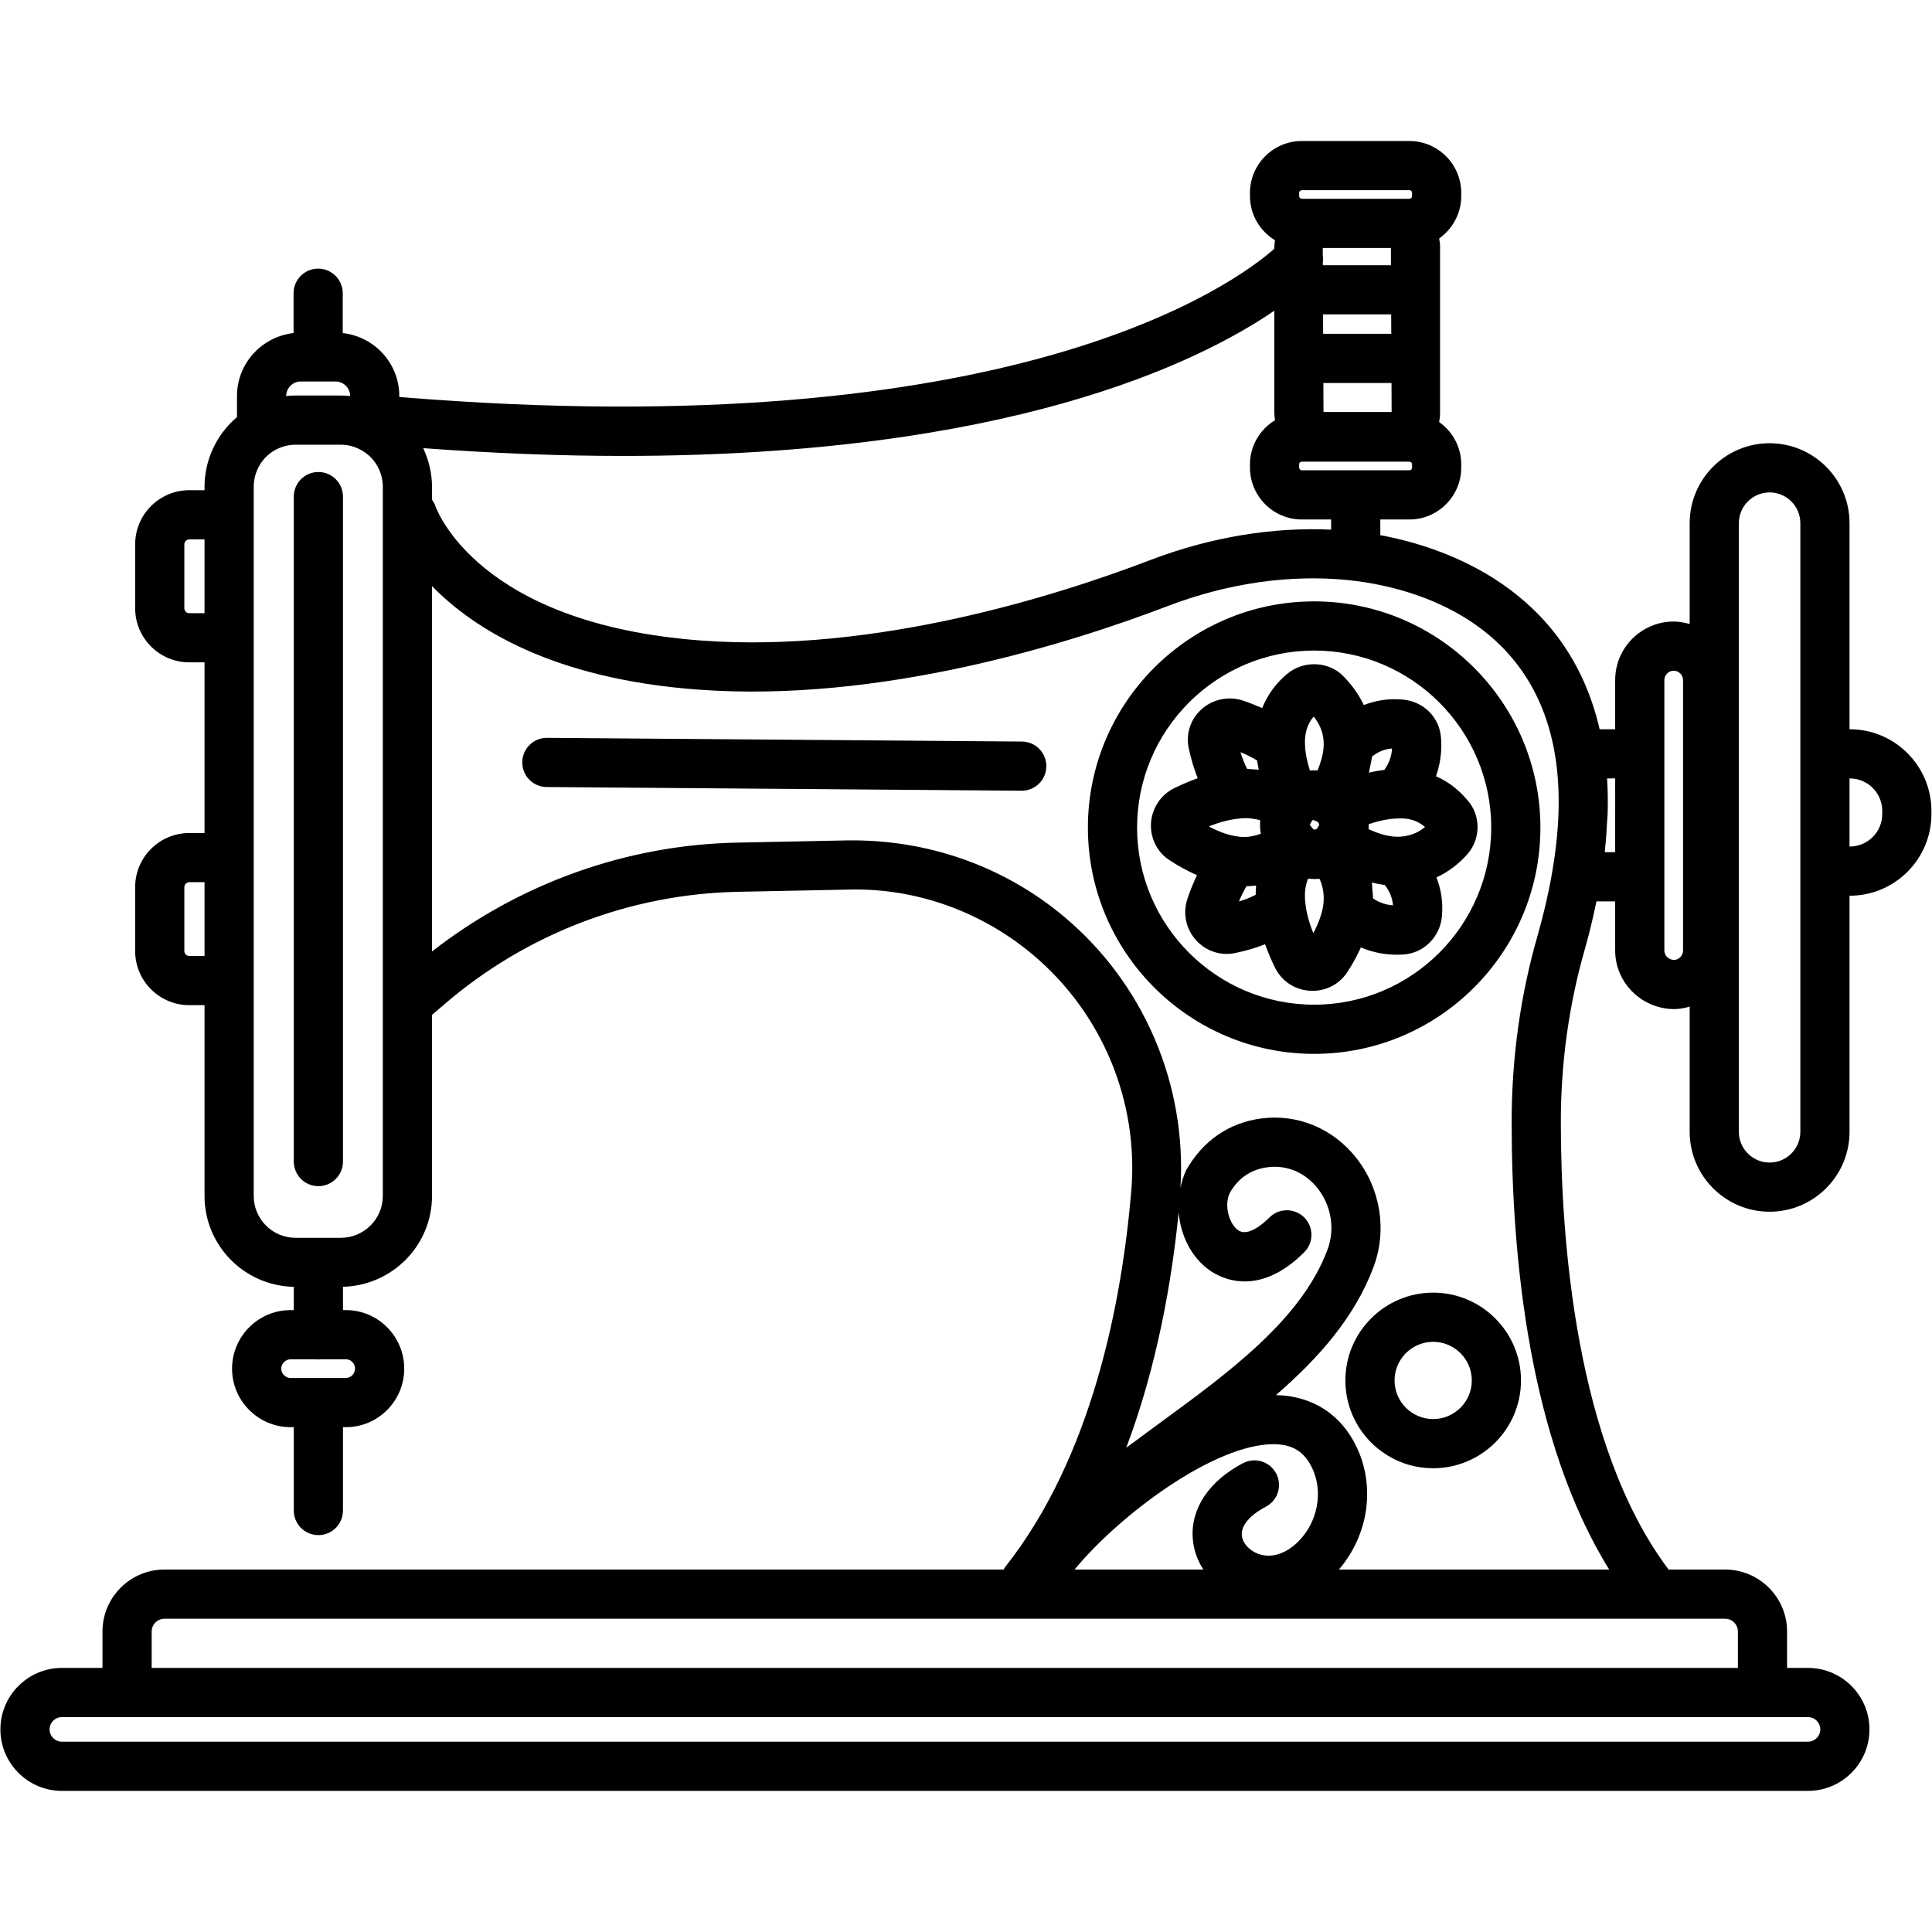 <svg xmlns="http://www.w3.org/2000/svg" xmlns:xlink="http://www.w3.org/1999/xlink" width="500" zoomAndPan="magnify" viewBox="0 0 375 375" height="500" preserveAspectRatio="xMidYMid meet" version="1.0"><defs><clipPath id="51634bc24b"><path d="M 0 27.363 L 375 27.363 L 375 347.613 L 0 347.613 Z M 0 27.363 " clip-rule="nonzero"/></clipPath></defs><g clip-path="url(#51634bc24b)"><path fill="#000000" d="M 66.57 96.391 L 66.57 225.461 C 66.57 228.094 64.438 230.234 61.797 230.234 C 59.16 230.234 57.023 228.094 57.023 225.461 L 57.023 96.391 C 57.023 93.754 59.16 91.617 61.797 91.617 C 64.438 91.617 66.57 93.754 66.57 96.391 Z M 255.078 204.555 C 230.859 204.555 211.16 184.855 211.16 160.637 C 211.16 136.426 230.859 116.727 255.078 116.727 C 279.293 116.727 298.992 136.426 298.992 160.637 C 298.992 184.855 279.293 204.555 255.078 204.555 Z M 289.445 160.637 C 289.445 141.691 274.027 126.273 255.078 126.273 C 236.129 126.273 220.707 141.691 220.707 160.637 C 220.707 179.59 236.129 195.008 255.078 195.008 C 274.027 195.008 289.445 179.59 289.445 160.637 Z M 284.82 165.797 L 284.816 165.801 C 283.098 167.754 281.059 169.258 278.82 170.305 C 279.746 172.684 280.113 175.223 279.879 177.859 L 279.879 177.863 C 279.527 181.844 276.332 185.023 272.453 185.258 C 272.008 185.293 271.559 185.309 271.113 185.309 C 268.668 185.309 266.32 184.82 264.148 183.898 C 263.418 185.496 262.559 187.102 261.492 188.715 C 259.988 190.992 257.5 192.32 254.773 192.32 C 254.621 192.32 254.461 192.316 254.309 192.309 C 251.383 192.148 248.852 190.508 247.531 187.922 C 246.723 186.301 246.09 184.77 245.551 183.277 C 243.766 183.973 241.848 184.559 239.746 184.98 C 239.191 185.102 238.637 185.156 238.086 185.156 C 235.852 185.156 233.707 184.219 232.145 182.484 C 230.215 180.352 229.559 177.328 230.434 174.598 C 230.992 172.898 231.637 171.34 232.332 169.867 C 230.574 169.094 228.797 168.148 227 166.957 C 224.668 165.477 223.266 162.746 223.402 159.875 C 223.543 156.973 225.23 154.355 227.801 153.043 C 229.426 152.23 230.969 151.598 232.473 151.055 C 231.785 149.301 231.195 147.398 230.738 145.262 C 230.137 142.477 231.051 139.645 233.18 137.699 C 235.32 135.742 238.387 135.078 241.133 135.941 C 242.527 136.406 243.789 136.914 244.992 137.438 C 246.004 134.914 247.602 132.668 249.816 130.816 C 252.82 128.305 257.305 128.293 260.262 130.785 C 262.227 132.652 263.684 134.695 264.719 136.852 C 267.094 135.914 269.645 135.547 272.293 135.789 C 276.348 136.148 279.461 139.293 279.699 143.266 C 279.852 144.984 279.777 147.703 278.719 150.668 C 281.047 151.684 283.117 153.25 284.859 155.344 C 287.434 158.258 287.457 162.797 284.82 165.797 Z M 240.773 145.988 C 241.152 147.211 241.582 148.293 242.07 149.246 C 242.277 149.25 242.477 149.281 242.68 149.289 C 242.973 149.297 243.258 149.32 243.543 149.344 C 243.801 149.363 244.062 149.363 244.316 149.391 C 244.227 148.965 244.16 148.547 244.09 148.129 C 244.082 148.07 244.066 148.012 244.059 147.957 C 244.039 147.84 244.012 147.719 243.996 147.605 C 243.047 147.031 241.973 146.492 240.773 145.988 Z M 243.809 171.883 C 243.195 171.957 242.57 171.996 241.941 172.008 C 241.418 172.906 240.926 173.895 240.473 174.973 C 241.68 174.609 242.762 174.18 243.723 173.691 C 243.723 173.34 243.754 173 243.773 172.656 C 243.781 172.5 243.781 172.34 243.793 172.188 C 243.805 172.086 243.801 171.98 243.809 171.883 Z M 244.723 161.805 C 244.602 161.125 244.574 160.523 244.574 160.066 C 244.574 159.879 244.578 159.586 244.609 159.242 C 244.52 159.211 244.441 159.172 244.352 159.145 C 243.953 159.027 243.527 158.961 243.094 158.906 C 242.863 158.879 242.648 158.828 242.406 158.82 C 241.723 158.789 241.004 158.812 240.23 158.922 C 238.469 159.113 236.641 159.602 234.637 160.414 C 236.625 161.477 238.469 162.121 240.168 162.355 C 240.949 162.469 241.695 162.477 242.414 162.41 C 242.609 162.391 242.789 162.336 242.98 162.305 C 243.488 162.219 243.98 162.105 244.457 161.926 C 244.547 161.891 244.633 161.844 244.723 161.805 Z M 256.852 173.09 C 256.844 173.02 256.824 172.953 256.816 172.883 C 256.684 172.066 256.457 171.289 256.102 170.57 C 255.758 170.605 255.469 170.609 255.18 170.609 C 255.148 170.609 255.105 170.617 255.078 170.617 C 255.078 170.617 255.07 170.613 255.066 170.613 C 254.676 170.613 254.305 170.586 253.914 170.535 C 253.617 171.195 253.438 171.926 253.348 172.711 C 253.258 173.516 253.246 174.43 253.402 175.516 C 253.594 177.254 254.102 179.109 254.918 181.121 C 255.914 179.25 256.555 177.465 256.836 175.789 L 256.848 175.699 C 256.965 174.785 256.965 173.914 256.852 173.09 Z M 256.004 159.977 L 255.953 159.703 L 255.555 159.422 L 254.879 159.152 L 254.66 159.285 L 254.309 159.945 L 254.266 160.168 L 254.902 160.918 L 254.961 160.949 L 255.215 161.055 L 255.293 161.023 L 255.645 160.824 C 255.645 160.824 255.645 160.824 255.648 160.824 L 256.082 160.09 L 256.082 160.086 Z M 256.078 160.066 Z M 256.934 144.535 C 256.953 142.527 256.316 140.73 254.988 139.078 C 253.727 140.551 253.184 142.348 253.305 144.641 C 253.359 146.137 253.676 147.754 254.23 149.484 C 254.238 149.508 254.25 149.535 254.258 149.559 C 254.703 149.52 255.199 149.508 255.723 149.547 C 255.777 149.414 255.836 149.285 255.887 149.156 C 256.121 148.566 256.312 147.992 256.465 147.426 C 256.527 147.203 256.598 146.977 256.645 146.762 C 256.809 146.023 256.91 145.301 256.93 144.605 C 256.93 144.582 256.934 144.559 256.934 144.535 Z M 265.703 149.969 C 266.723 149.73 267.719 149.555 268.691 149.438 C 269.734 148.016 270.121 146.547 270.199 145.285 C 268.789 145.383 267.527 145.887 266.336 146.82 C 266.312 147.008 266.25 147.203 266.219 147.391 C 266.148 147.875 266.039 148.359 265.93 148.848 C 265.848 149.223 265.809 149.594 265.703 149.969 Z M 270.379 175.73 C 270.273 174.32 269.75 173.031 268.801 171.789 C 268.762 171.785 268.723 171.77 268.684 171.766 C 267.926 171.664 267.16 171.512 266.387 171.324 C 266.352 171.316 266.316 171.312 266.281 171.305 C 266.344 171.695 266.332 172.105 266.371 172.504 C 266.391 172.711 266.402 172.922 266.414 173.133 C 266.441 173.551 266.512 173.957 266.508 174.379 C 267.652 175.164 268.949 175.613 270.379 175.73 Z M 276.598 160.523 C 275.145 159.27 273.453 158.742 271.266 158.867 C 269.566 158.91 267.688 159.285 265.672 159.977 C 265.672 160.008 265.672 160.035 265.672 160.066 C 265.672 160.312 265.66 160.613 265.637 160.934 C 266.883 161.504 268.09 161.949 269.199 162.18 C 269.207 162.18 269.211 162.18 269.219 162.184 C 269.891 162.32 270.531 162.395 271.141 162.406 L 271.488 162.41 C 273.406 162.355 275.133 161.75 276.598 160.523 Z M 374.887 157.395 L 374.887 158.016 C 374.887 166.75 367.781 173.859 359.043 173.859 L 358.992 173.859 L 358.992 219.684 C 358.992 228.238 352.031 235.195 343.48 235.195 C 334.926 235.195 327.965 228.238 327.965 219.684 L 327.965 195.383 C 326.973 195.668 325.945 195.867 324.863 195.867 C 318.57 195.781 313.504 190.684 313.504 184.504 L 313.504 174.957 L 309.871 174.957 C 309.254 177.926 308.535 181.02 307.594 184.328 C 304.516 195.066 302.957 206.312 302.957 217.773 C 302.957 239.965 305.715 280.52 323.871 304.648 L 334.84 304.648 C 341.473 304.648 346.871 310.047 346.871 316.68 L 346.871 323.742 L 350.93 323.742 C 357.512 323.742 362.863 329.098 362.863 335.676 C 362.863 342.254 357.512 347.609 350.93 347.609 L 12.012 347.609 C 5.43 347.609 0.078 342.254 0.078 335.676 C 0.078 329.098 5.43 323.742 12.012 323.742 L 19.891 323.742 L 19.891 316.68 C 19.891 310.047 25.285 304.648 31.918 304.648 L 194.832 304.648 C 194.922 304.508 194.949 304.348 195.055 304.215 C 212.012 282.812 217.746 252.703 219.578 231.211 C 221.066 213.734 213.902 196.555 200.41 185.254 C 190.41 176.875 177.691 172.316 164.672 172.668 L 143.281 173.098 C 122.41 173.504 102.191 181.23 86.348 194.855 L 83.852 196.988 L 83.852 232.141 C 83.852 241.734 76.137 249.527 66.57 249.762 L 66.57 254.289 L 67.145 254.289 C 73.383 254.289 78.461 259.387 78.461 265.648 C 78.461 271.914 73.383 277.012 67.145 277.012 L 66.57 277.012 L 66.57 293.191 C 66.57 295.828 64.438 297.965 61.797 297.965 C 59.16 297.965 57.023 295.828 57.023 293.191 L 57.023 277.012 L 56.406 277.012 C 50.141 277.012 45.043 271.914 45.043 265.648 C 45.043 259.387 50.141 254.289 56.406 254.289 L 57.023 254.289 L 57.023 249.77 C 47.445 249.586 39.699 241.766 39.699 232.141 L 39.699 195.102 L 36.738 195.102 C 30.949 195.102 26.234 190.391 26.234 184.602 L 26.234 172.191 C 26.234 166.398 30.949 161.688 36.738 161.688 L 39.699 161.688 L 39.699 128.562 L 36.738 128.562 C 30.949 128.562 26.234 123.852 26.234 118.062 L 26.234 105.648 C 26.234 99.859 30.949 95.148 36.738 95.148 L 39.699 95.148 L 39.699 94.48 C 39.699 89.234 42.07 84.285 46 80.957 L 46 76.867 C 46 70.523 50.82 65.344 56.98 64.645 L 56.98 56.914 C 56.98 54.277 59.113 52.141 61.754 52.141 C 64.391 52.141 66.527 54.277 66.527 56.914 L 66.527 64.645 C 72.684 65.344 77.504 70.523 77.504 76.867 L 77.504 77.055 C 196.871 86.879 239.859 54.898 247.344 48.289 L 247.344 47.992 C 247.344 47.527 247.414 47.082 247.48 46.637 C 244.578 44.871 242.617 41.703 242.617 38.062 L 242.617 37.441 C 242.617 31.887 247.133 27.367 252.691 27.367 L 273.551 27.367 C 279.105 27.367 283.625 31.887 283.625 37.441 L 283.625 38.062 C 283.625 41.457 281.926 44.449 279.344 46.277 C 279.449 46.832 279.516 47.402 279.516 47.992 L 279.516 80.113 C 279.516 80.73 279.449 81.332 279.336 81.918 C 281.922 83.742 283.625 86.738 283.625 90.137 L 283.625 90.758 C 283.625 96.312 279.105 100.832 273.551 100.832 L 267.918 100.832 L 267.918 103.875 C 280.617 106.227 304.227 114.316 310.488 141.547 L 313.504 141.547 L 313.504 132 C 313.504 125.734 318.602 120.641 324.863 120.641 C 325.945 120.641 326.973 120.84 327.965 121.121 L 327.965 101.547 C 327.965 92.992 334.926 86.031 343.48 86.031 C 352.031 86.031 358.992 92.992 358.992 101.547 L 358.992 141.547 L 359.043 141.547 C 367.781 141.547 374.887 148.652 374.887 157.395 Z M 39.699 171.234 L 36.738 171.234 C 36.219 171.234 35.781 171.676 35.781 172.191 L 35.781 184.602 C 35.781 185.137 36.203 185.555 36.738 185.555 L 39.699 185.555 Z M 39.699 104.695 L 36.738 104.695 C 36.219 104.695 35.781 105.133 35.781 105.648 L 35.781 118.062 C 35.781 118.598 36.203 119.016 36.738 119.016 L 39.699 119.016 Z M 55.547 76.867 C 56.148 76.805 56.754 76.773 57.359 76.773 L 66.145 76.773 C 66.75 76.773 67.355 76.805 67.957 76.867 C 67.957 75.312 66.691 74.051 65.141 74.051 L 58.363 74.051 C 56.812 74.051 55.547 75.316 55.547 76.867 Z M 62.039 263.836 C 61.957 263.84 61.883 263.887 61.797 263.887 C 61.711 263.887 61.641 263.84 61.555 263.836 L 56.406 263.836 C 55.422 263.836 54.59 264.668 54.59 265.648 C 54.59 266.633 55.422 267.465 56.406 267.465 L 67.145 267.465 C 68.102 267.465 68.914 266.633 68.914 265.648 C 68.914 264.648 68.121 263.836 67.145 263.836 Z M 74.305 94.48 C 74.305 91.609 72.777 88.93 70.32 87.48 L 70.301 87.469 C 69.031 86.711 67.609 86.32 66.145 86.32 L 57.359 86.32 C 55.906 86.32 54.5 86.711 53.184 87.48 C 50.766 88.918 49.246 91.609 49.246 94.48 L 49.246 232.141 C 49.246 236.617 52.887 240.258 57.359 240.258 L 66.145 240.258 C 70.641 240.258 74.305 236.617 74.305 232.141 Z M 274.078 90.137 C 274.078 89.883 273.891 89.613 273.551 89.613 L 252.691 89.613 C 252.434 89.613 252.164 89.797 252.164 90.137 L 252.164 90.758 C 252.164 91.035 252.414 91.285 252.691 91.285 L 273.551 91.285 C 273.809 91.285 274.078 91.098 274.078 90.758 Z M 270.047 64.793 L 270.027 61.023 L 256.805 61.023 L 256.82 64.793 Z M 256.863 74.34 L 256.891 79.969 L 270.113 79.969 L 270.09 74.34 Z M 269.984 51.477 L 269.973 48.133 L 256.746 48.133 L 256.75 49.562 C 256.828 50.031 256.82 50.488 256.758 50.961 L 256.762 51.477 Z M 252.164 38.062 C 252.164 38.336 252.414 38.586 252.691 38.586 L 273.551 38.586 C 273.809 38.586 274.078 38.402 274.078 38.062 L 274.078 37.441 C 274.078 37.188 273.891 36.914 273.551 36.914 L 252.691 36.914 C 252.434 36.914 252.164 37.098 252.164 37.441 Z M 83.852 94.48 L 83.852 96.988 C 84.066 97.328 84.312 97.648 84.441 98.051 C 84.746 98.949 92.762 121.113 136.141 124.328 C 169.836 126.832 205.156 115.633 223.199 108.734 C 234.793 104.293 246.859 102.277 258.371 102.801 L 258.371 100.832 L 252.691 100.832 C 247.133 100.832 242.617 96.312 242.617 90.758 L 242.617 90.137 C 242.617 86.492 244.578 83.328 247.484 81.559 C 247.414 81.082 247.344 80.605 247.344 80.113 L 247.344 60.309 C 232.441 70.496 195.559 88.496 120.844 88.496 C 108.938 88.496 96.027 88.008 82.145 86.988 C 83.23 89.305 83.852 91.848 83.852 94.48 Z M 218.602 281.004 C 220.637 279.484 222.707 277.957 224.832 276.406 C 238.492 266.434 252.617 256.121 257.668 242.555 C 259.164 238.559 258.41 233.984 255.711 230.602 C 253.262 227.535 249.734 226.074 246.027 226.562 C 242.801 226.988 240.34 228.664 238.699 231.547 C 237.543 233.93 238.574 237.543 240.293 238.77 C 242.211 240.148 245.203 237.504 246.402 236.309 C 248.266 234.445 251.285 234.445 253.152 236.309 C 255.016 238.172 255.016 241.195 253.152 243.059 C 244.156 252.059 236.789 247.996 234.746 246.539 C 231.23 244.031 229.129 239.758 228.777 235.301 C 227.422 248.898 224.543 265.27 218.602 281.004 Z M 208.574 304.648 L 233.555 304.648 C 232.387 302.805 231.645 300.723 231.504 298.527 C 231.133 292.758 234.688 287.465 241.254 284.004 C 243.586 282.777 246.477 283.672 247.703 286.004 C 248.934 288.336 248.039 291.223 245.703 292.449 C 242.617 294.078 240.91 296.07 241.031 297.918 C 241.129 299.441 242.402 300.918 244.199 301.59 C 246.738 302.531 249.621 301.629 252.102 299.105 C 255.781 295.355 256.855 289.559 254.719 285.012 C 253.215 281.816 250.949 280.371 247.371 280.32 C 247.305 280.316 247.234 280.316 247.164 280.316 C 235.785 280.316 217.484 293.84 208.574 304.648 Z M 19.891 333.289 L 12.012 333.289 C 10.699 333.289 9.625 334.359 9.625 335.676 C 9.625 336.992 10.699 338.062 12.012 338.062 L 350.93 338.062 C 352.242 338.062 353.316 336.992 353.316 335.676 C 353.316 334.359 352.242 333.289 350.93 333.289 Z M 31.918 314.195 C 30.551 314.195 29.438 315.309 29.438 316.68 L 29.438 323.742 L 337.324 323.742 L 337.324 316.68 C 337.324 315.309 336.211 314.195 334.84 314.195 Z M 293.41 217.773 C 293.41 205.422 295.09 193.289 298.414 181.711 C 299.672 177.27 300.629 173.117 301.254 169.398 C 302.707 161.129 302.926 153.625 301.91 147.047 C 297.621 119.227 272.332 113.688 261.66 112.594 C 250.359 111.457 238.25 113.199 226.613 117.652 C 207.828 124.836 170.949 136.508 135.434 133.848 C 107.312 131.762 91.98 122.09 83.852 113.758 L 83.852 184.68 C 100.77 171.492 121.59 163.969 143.09 163.551 L 164.473 163.121 C 180.004 162.902 194.77 168.078 206.547 177.934 C 222.031 190.914 230.359 210.492 229.125 230.547 C 229.379 229.359 229.723 228.191 230.262 227.086 C 233.516 221.363 238.613 217.914 244.762 217.102 C 251.773 216.16 258.645 218.973 263.168 224.645 C 267.957 230.633 269.277 238.773 266.613 245.891 C 262.961 255.699 255.91 263.641 247.664 270.785 C 254.77 270.941 260.344 274.539 263.359 280.945 C 267.012 288.715 265.559 298.031 259.879 304.648 L 312.344 304.648 C 296.863 279.688 293.41 244.227 293.41 217.773 Z M 313.504 151.09 L 311.941 151.09 C 311.945 151.152 311.941 151.219 311.945 151.277 C 312.078 153.418 312.109 155.621 312.043 157.879 C 312.027 158.469 311.953 159.09 311.922 159.688 C 311.836 161.375 311.73 163.07 311.535 164.816 C 311.512 165.02 311.516 165.207 311.492 165.41 L 313.504 165.41 Z M 326.68 132 C 326.68 131.016 325.848 130.184 324.863 130.184 C 323.883 130.184 323.051 131.016 323.051 132 L 323.051 184.504 C 323.051 185.492 323.895 186.305 324.93 186.32 C 325.848 186.32 326.68 185.488 326.68 184.504 Z M 349.445 101.547 C 349.445 98.254 346.77 95.578 343.48 95.578 C 340.188 95.578 337.512 98.254 337.512 101.547 L 337.512 219.684 C 337.512 222.977 340.188 225.652 343.48 225.652 C 346.77 225.652 349.445 222.977 349.445 219.684 Z M 365.34 157.395 C 365.34 153.918 362.516 151.09 359.043 151.09 L 358.992 151.09 L 358.992 164.312 L 359.043 164.312 C 362.516 164.312 365.34 161.488 365.34 158.016 Z M 295.223 267.941 C 295.223 277.34 287.578 284.984 278.18 284.984 C 268.781 284.984 261.137 277.34 261.137 267.941 C 261.137 258.547 268.781 250.902 278.18 250.902 C 287.578 250.902 295.223 258.547 295.223 267.941 Z M 285.676 267.941 C 285.676 263.809 282.312 260.449 278.18 260.449 C 274.043 260.449 270.684 263.809 270.684 267.941 C 270.684 272.074 274.043 275.438 278.18 275.438 C 282.312 275.438 285.676 272.074 285.676 267.941 Z M 198.359 143.934 L 106.18 143.215 C 106.168 143.215 106.156 143.215 106.145 143.215 C 103.523 143.215 101.391 145.332 101.371 147.953 C 101.352 150.59 103.473 152.742 106.105 152.762 L 198.285 153.477 C 198.297 153.477 198.309 153.477 198.32 153.477 C 200.941 153.477 203.078 151.363 203.094 148.742 C 203.113 146.105 200.992 143.953 198.359 143.934 Z M 198.359 143.934 " fill-opacity="1" fill-rule="nonzero"/></g></svg>
